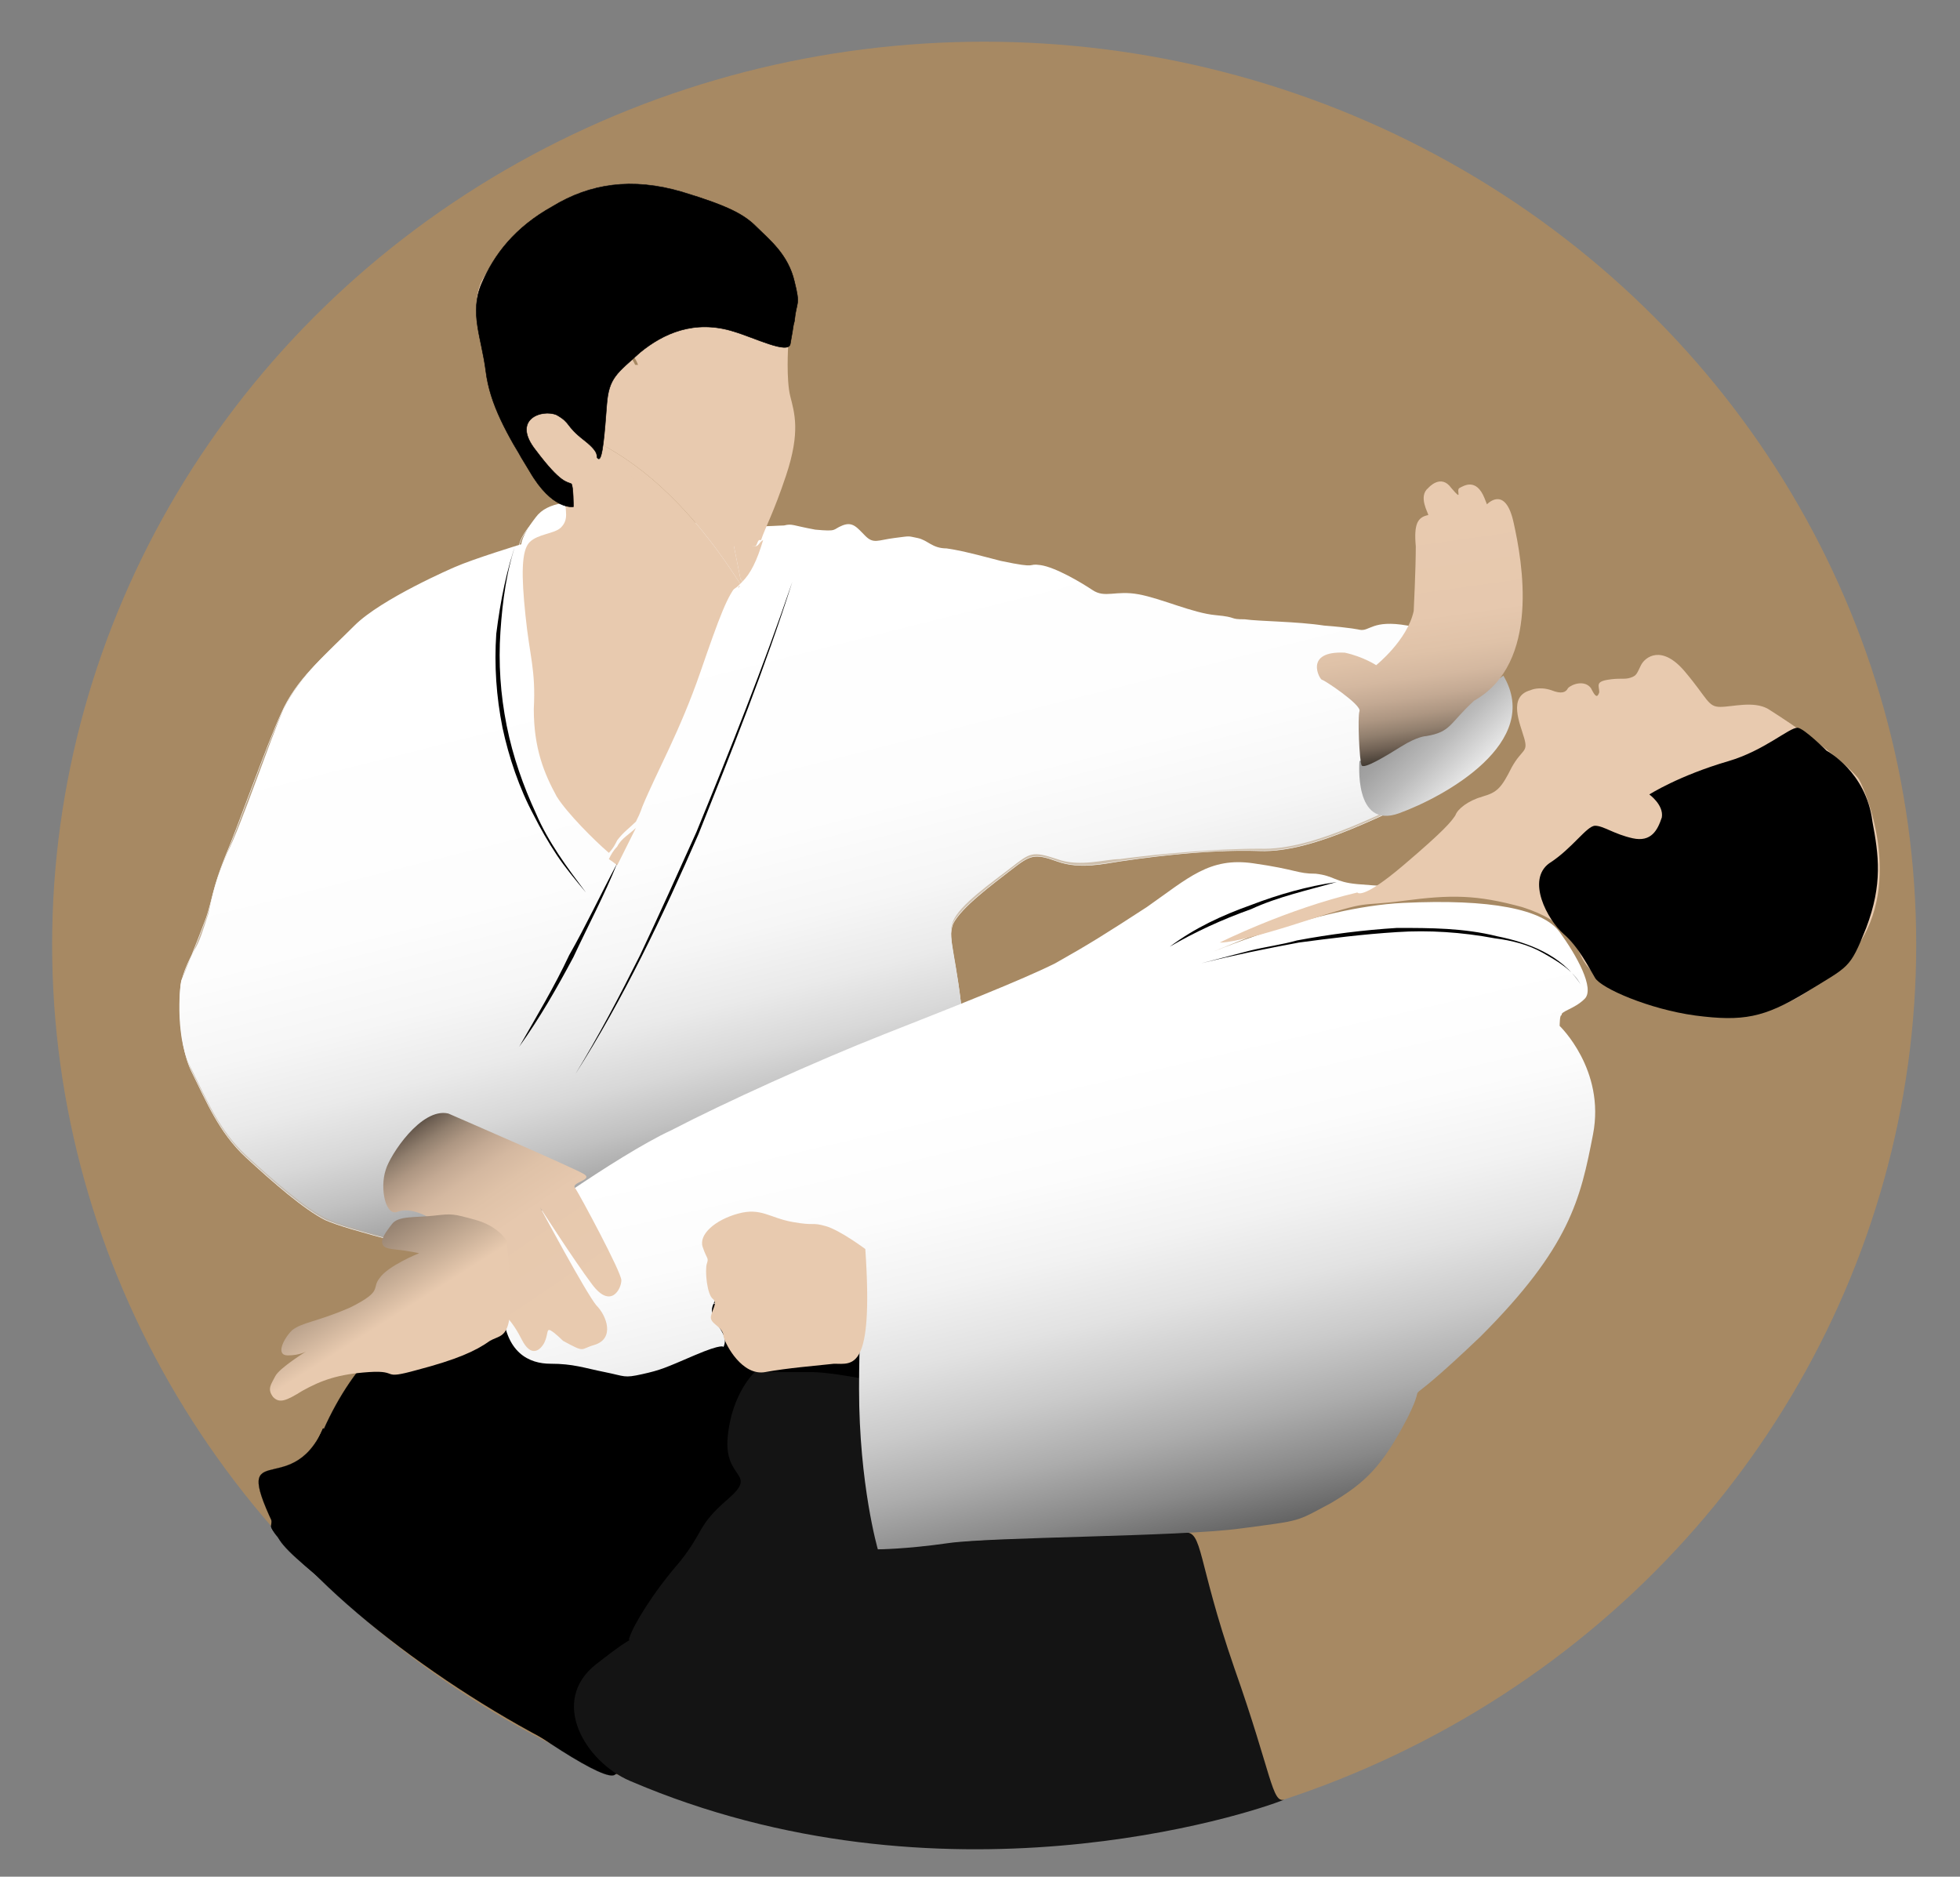 <?xml version="1.0" encoding="utf-8"?>
<!-- Generator: Adobe Illustrator 22.1.0, SVG Export Plug-In . SVG Version: 6.00 Build 0)  -->
<svg version="1.1" id="Layer_1" xmlns="http://www.w3.org/2000/svg" xmlns:xlink="http://www.w3.org/1999/xlink" x="0px" y="0px"
	 width="94px" height="90px" viewBox="0 0 94 90" style="enable-background:new 0 0 94 90;" xml:space="preserve">
<rect x="0" y="0" width="94" height="90" fill="#808080" stroke="none"/>
<style type="text/css">
	.st0{fill:#A78963;}
	.st1{stroke:#000000;stroke-width:6.045613e-03;stroke-miterlimit:10;}
	.st2{fill:url(#SVGID_1_);stroke:#F9F9F9;stroke-width:2.418245e-02;stroke-miterlimit:10;}
	.st3{fill:url(#SVGID_2_);}
	.st4{fill:url(#SVGID_3_);}
	.st5{fill:#E8CAAF;}
	.st6{fill:url(#SVGID_4_);}
	.st7{fill:#141414;}
	.st8{fill:url(#SVGID_5_);}
	.st9{fill:url(#SVGID_6_);}
	.st10{fill:url(#SVGID_7_);}
	.st11{fill:#E6E6E6;stroke:#000000;stroke-width:2.418245e-02;stroke-miterlimit:10;}
	.st12{stroke:#000000;stroke-width:2.418245e-02;stroke-miterlimit:10;}
</style>
<ellipse class="st0" cx="47.2" cy="45.3" rx="44.7" ry="43.3"/>
<path class="st1" d="M21.3,60.4c0,0-1.5,2.5-1.8,3c-0.4,0.5-2.4,1.6-4,5.2c-1.6,3.6-3.9,0.1-1.6,4.9c1.8,2.4,14.7,12.4,15.6,11.6
	c5.8-4.7,8.1-5.8,9.1-8.5c1-2.6,1.4-2.8,2.1-7.5c0.7-4.7,2.1-7.9,2.4-8.9C43.5,59.1,39.5,55,21.3,60.4z"/>
<path class="st1" d="M13,73.2c0.2,1.3,16.2,12.1,16.5,11.8c5.5-5.1,8.1-5.8,9.1-8.5"/>
<path class="st1" d="M15.5,68.5c-1.6,3.6-1.1-0.3-2.2,5C12.9,74.9,29.2,85,29.5,85"/>
<path class="st1" d="M15.5,68.5c-1.6,3.6-2.4,3.1-2.5,4.7c0.5,1.9,16.2,11.9,16.5,11.8"/>
<path class="st1" d="M15.5,68.5c-1.6,3.6-4.6,0.1-2.2,5c1.4,3,16.3,11.6,16.3,11.6"/>
<path class="st1" d="M13.8,73.3c1.4,3,15.5,11.8,15.7,11.7c7.1-2.4,8.1-5.8,9.1-8.5"/>
<path class="st1" d="M13.2,73.3c3,4.1,10.4,9.3,16.3,11.7"/>
<g>
	<linearGradient id="SVGID_1_" gradientUnits="userSpaceOnUse" x1="37.259" y1="25.319" x2="46.407" y2="70.961">
		<stop  offset="0" style="stop-color:#FFFFFF;stop-opacity:0"/>
		<stop  offset="0.3" style="stop-color:#FDFDFD;stop-opacity:0.373"/>
		<stop  offset="0.409" style="stop-color:#F6F6F6;stop-opacity:0.507"/>
		<stop  offset="0.486" style="stop-color:#EBEBEB;stop-opacity:0.603"/>
		<stop  offset="0.548" style="stop-color:#DADADA;stop-opacity:0.68"/>
		<stop  offset="0.602" style="stop-color:#C4C4C4;stop-opacity:0.746"/>
		<stop  offset="0.649" style="stop-color:#A8A8A8;stop-opacity:0.805"/>
		<stop  offset="0.692" style="stop-color:#888888;stop-opacity:0.858"/>
		<stop  offset="0.731" style="stop-color:#626262;stop-opacity:0.907"/>
		<stop  offset="0.768" style="stop-color:#373737;stop-opacity:0.952"/>
		<stop  offset="0.8" style="stop-color:#090909;stop-opacity:0.993"/>
		<stop  offset="0.806" style="stop-color:#000000"/>
		<stop  offset="0.869" style="stop-color:#020000;stop-opacity:0.678"/>
		<stop  offset="0.899" style="stop-color:#0A0200;stop-opacity:0.523"/>
		<stop  offset="0.922" style="stop-color:#170400;stop-opacity:0.403"/>
		<stop  offset="0.941" style="stop-color:#290700;stop-opacity:0.302"/>
		<stop  offset="0.959" style="stop-color:#410C00;stop-opacity:0.213"/>
		<stop  offset="0.975" style="stop-color:#5F1100;stop-opacity:0.131"/>
		<stop  offset="0.989" style="stop-color:#811700;stop-opacity:5.765051e-02"/>
		<stop  offset="1" style="stop-color:#A21D00;stop-opacity:0"/>
	</linearGradient>
	<path class="st2" d="M72.2,33.2c0.2,0.6,0.3,3.3-3.2,4.7c-2.5,1-5.9,3-8.6,2.9c-2.7-0.1-6,0.4-6.7,0.5c-0.7,0.1-1.9,0.4-3,0
		c-1.1-0.4-1.3-0.3-2.2,0.4c-0.9,0.7-2.4,1.8-2.8,2.6c-0.3,0.8,0.2,1.6,0.5,5c0.3,3.4-0.1,9.3-1.1,11.9c-1.1,2.6-14.6,1.3-19.6,0
		c-5-1.3-8.8-2.2-9.9-2.7c-1-0.5-2.5-1.8-3.8-3s-1.9-2.7-2.6-4.1c-0.7-1.4-0.6-3.9-0.5-4.3c0.1-0.4,0.2-0.7,0.5-1.3
		c0.2-0.5,0.4-1,0.7-1.8c0.3-0.9,0.3-1.4,0.9-2.9c0.6-1.4,2-5.4,2.7-6.9c0.7-1.6,2-2.7,3.4-4c1.3-1.3,4.8-2.8,4.8-2.8
		c0.8-0.5,3.2-1.1,3.2-1.1s-0.1-0.4,0.7-1.3c1.2-1.5,5-0.3,7.2,0.2c2.2,0.5,4.3,0.3,4.7,0.2c0.4,0,0.4,0.1,1.5,0.2
		c1.1,0.2,0.8,0,1.3-0.2c0.5-0.2,0.6,0.1,1.1,0.5c0.4,0.4,0.6,0.2,1.4,0.1c0.8-0.1,0.6-0.1,1.1,0c0.5,0.1,0.8,0.4,1.4,0.5
		c0.7,0,0.8,0.1,2.6,0.6c1.9,0.5,1.2,0.1,1.9,0.2c0.7,0.1,1.9,0.8,2.5,1.2c0.6,0.4,1.1-0.1,2.2,0.2c1.1,0.2,2.7,0.9,3.7,1
		c1.1,0.1,0.6,0.2,1.4,0.2c0.8,0,2.5,0.1,3.8,0.3c1.3,0.2,1.7,0.2,1.7,0.2c0.6,0.1,0.6-0.6,2.3-0.2C71.6,30.6,72.2,33.2,72.2,33.2z"
		/>
</g>
<g>
	<linearGradient id="SVGID_2_" gradientUnits="userSpaceOnUse" x1="37.315" y1="28.913" x2="45.884" y2="62.903">
		<stop  offset="0" style="stop-color:#FFFFFF"/>
		<stop  offset="0.301" style="stop-color:#FDFDFD"/>
		<stop  offset="0.424" style="stop-color:#F6F6F6"/>
		<stop  offset="0.514" style="stop-color:#EAEAEA"/>
		<stop  offset="0.589" style="stop-color:#D8D8D8"/>
		<stop  offset="0.653" style="stop-color:#C1C1C1"/>
		<stop  offset="0.711" style="stop-color:#A5A5A5"/>
		<stop  offset="0.764" style="stop-color:#848484"/>
		<stop  offset="0.813" style="stop-color:#5D5D5D"/>
		<stop  offset="0.857" style="stop-color:#323232"/>
		<stop  offset="0.898" style="stop-color:#030303"/>
		<stop  offset="0.9" style="stop-color:#000000"/>
		<stop  offset="1" style="stop-color:#1E1E1E;stop-opacity:0.371"/>
		<stop  offset="1" style="stop-color:#4C4C4C;stop-opacity:0.295"/>
		<stop  offset="1" style="stop-color:#FFFFFF"/>
	</linearGradient>
	<path class="st3" d="M72.2,33.2c0,0-0.7-2.6-4.7-3.2c-1.7-0.3-1.8,0.3-2.3,0.2c0,0-0.4-0.1-1.7-0.2c-1.3-0.2-3.1-0.2-3.8-0.3
		c-0.8,0-0.3-0.1-1.4-0.2c-1.1-0.1-2.6-0.8-3.7-1c-1.1-0.2-1.6,0.2-2.2-0.2c-0.6-0.4-1.8-1.1-2.5-1.2c-0.7-0.1,0,0.2-1.9-0.2
		c-1.9-0.5-2-0.5-2.6-0.6c-0.7,0-0.9-0.4-1.4-0.5c-0.5-0.1-0.3-0.1-1.1,0c-0.8,0.1-1,0.3-1.4-0.1c-0.4-0.4-0.6-0.7-1.1-0.5
		c-0.5,0.2-0.2,0.3-1.3,0.2c-1.1-0.2-1.1-0.3-1.5-0.2c-0.4,0-2.4,0.2-4.7-0.2c-2.2-0.5-6.1-1.7-7.2-0.2c-0.7,0.9-0.7,1.3-0.7,1.3
		s-2.3,0.7-3.2,1.1c0,0-3.5,1.5-4.8,2.8c-1.3,1.3-2.6,2.4-3.4,4c-0.7,1.6-2,5.5-2.7,6.9c-0.6,1.4-0.7,2-0.9,2.9
		c-0.3,0.9-0.4,1.3-0.7,1.8C9,46.2,8.9,46.6,8.7,47c-0.1,0.4-0.3,2.9,0.5,4.3c0.7,1.4,1.3,2.9,2.6,4.1s2.8,2.5,3.8,3
		c1,0.5,4.8,1.4,9.9,2.7c5,1.3,18.5,2.6,19.6,0c1.1-2.6,1.4-8.5,1.1-11.9c-0.3-3.4-0.8-4.3-0.5-5c0.3-0.8,1.9-1.9,2.8-2.6
		c0.9-0.7,1-0.8,2.2-0.4c1.1,0.4,2.3,0,3,0c0.7-0.1,4-0.5,6.7-0.5c2.7,0.1,6.1-1.9,8.6-2.9C72.6,36.4,72.5,33.7,72.2,33.2z"/>
</g>
<linearGradient id="SVGID_3_" gradientUnits="userSpaceOnUse" x1="71.75" y1="38.452" x2="67.302" y2="34.005">
	<stop  offset="0.133" style="stop-color:#FFFFFF"/>
	<stop  offset="0.307" style="stop-color:#E4E4E4"/>
	<stop  offset="0.605" style="stop-color:#BBBBBB"/>
	<stop  offset="0.841" style="stop-color:#A2A2A2"/>
	<stop  offset="0.984" style="stop-color:#999999"/>
</linearGradient>
<path class="st4" d="M65.2,36.5c0,0-0.3,3.3,1.9,2.5c2.2-0.8,6.9-3.4,5-6.6C67.8,35.7,65.2,36.5,65.2,36.5"/>
<g id="XMLID_1_">
	<g>
		<path class="st5" d="M36.6,25.9c-0.3,1-0.6,1.6-1,2c0-0.1-0.1-0.1-0.1-0.2c-0.1-0.5-0.2-1-0.3-1.5c0.3,0,0.7,0,1,0
			C36.4,26.2,36.4,26,36.6,25.9C36.5,25.9,36.5,25.9,36.6,25.9z"/>
		<polygon class="st5" points="35.5,28.1 35.5,28.1 35.5,28.1 		"/>
		<path class="st5" d="M35.5,28.1c0,0-0.1,0.1-0.1,0.1C35.4,28.2,35.4,28.1,35.5,28.1z"/>
		<path class="st5" d="M35.4,28.2C35.4,28.2,35.4,28.2,35.4,28.2C35.4,28.2,35.4,28.2,35.4,28.2z"/>
		<path class="st5" d="M29.1,17c0,0,1.1,0,1-0.2c0.1,0.3,0.3,0.5,0.4,0.8c-0.1,0-0.2,0-0.3,0c-0.3-0.1-0.5-0.3-0.7-0.4
			c-0.1,0-0.3-0.1-0.5-0.1C29.1,17,29.2,17,29.1,17z"/>
		<path class="st5" d="M29.6,41.5c0,0-0.1-0.1-0.4-0.3c0.1-0.2,0.2-0.4,0.4-0.6c0.2-0.4,0.6-0.6,0.9-0.9
			C29.9,40.9,29.6,41.5,29.6,41.5z"/>
		<path class="st5" d="M26.2,11.6c-0.2-0.3-0.5-0.5-0.8-0.7c0,0,0,0,0-0.1c2-1.9,5.4-3.3,10.8,0c3.1,2.9,1.6,4.2,1.6,5.8
			c0,0-0.1,1.6,0.1,2.4c0.2,0.8,0.5,1.7-0.2,3.8c-0.6,1.8-1,2.5-1.2,3.1c0,0-0.1,0-0.1,0c-0.1,0.1-0.1,0.3-0.2,0.3
			c-0.3,0-0.7,0.1-1,0c0.1,0.5,0.2,1,0.3,1.5c0,0.1,0.1,0.1,0.1,0.2c0,0-0.1,0.1-0.1,0.1c-2.8-4.4-5.3-5.9-6.3-6.5
			c-0.2-0.1-0.4-0.2-0.4-0.2c-0.4-0.2-0.2-2.9-0.4-3.9c0.2-0.1,0.5-0.3,0.7-0.4c0.2,0,0.3,0,0.5,0.1c0.2,0.1,0.5,0.2,0.7,0.4
			c0.1,0,0.2,0,0.3,0c-0.1-0.3-0.3-0.5-0.4-0.8c0,0,0,0,0,0c-0.1-0.1-0.1-0.2-0.2-0.3c-0.1-0.1-0.1-0.2-0.1-0.3
			c-0.1-0.1-0.2-0.3-0.3-0.4c0-0.1-0.2-0.1-0.2-0.3c-0.3-0.6-0.6-1.1-1-1.6c-0.1-0.1-0.3-0.3-0.4-0.4c-0.4-0.4-0.7-0.7-1.1-1
			C26.5,12.2,26.3,11.9,26.2,11.6z"/>
		<path class="st5" d="M27.4,19c0,0-1.2-1.5,0.7-1.4c0,0,0.1-0.1,0.3-0.2c0.2,1,0,3.7,0.4,3.9c0.1,0,0.2,0.1,0.4,0.2
			c1,0.6,3.5,2.1,6.3,6.5c0,0,0,0,0,0c0,0-0.1,0.1-0.1,0.1c0,0,0,0,0,0c-1.8,1.6-3.9-3.2-4.2-3.8c0-0.1-1.2-1.9-1.2-1.8
			c-0.1-0.2-1.7-1.4-1.8-1.6C28.1,20.8,27.4,19.1,27.4,19z"/>
		<path class="st5" d="M25.6,22.7c-0.3-0.3-0.5-0.7-0.7-0.9c0-0.5-0.1-1,0.1-1.5c0.1-0.2,0.2-0.5,0.3-0.7c0.3-0.9,0.8-1.9,1.7-2.3
			c0.1,0,0.1,0,0.2,0c0.1-0.1,0.2,0,0.3-0.1c0,0,0,0,0.1-0.1c0.1,0,0.2,0,0.3,0c0.1-0.1,0.3-0.1,0.4-0.1c0,0,0-0.1,0-0.1
			c0.1,0,0.1,0.1,0.2,0.4c-0.2,0.1-0.3,0.2-0.3,0.2c-1.9-0.2-0.7,1.4-0.7,1.4c0.1,0.1,0.7,1.8,0.7,1.9c0.1,0.2,1.7,1.4,1.8,1.6
			c0,0,1.2,1.7,1.2,1.8c0.3,0.6,2.4,5.5,4.2,3.8c-0.5,0.5-0.9,1.6-1.8,4.2c-1,2.9-2.1,4.8-2.8,6.5c-0.1,0.3-0.2,0.5-0.3,0.7
			c-0.3,0.3-0.6,0.5-0.9,0.9c-0.1,0.2-0.2,0.4-0.4,0.6c-0.7-0.6-2-1.9-2.5-2.7c-0.6-1.1-1.1-2.3-1.1-4.2c0.1-1.9-0.2-2.5-0.4-4.5
			c-0.2-1.9-0.2-3.1,0.2-3.5c0.4-0.4,1.2-0.4,1.5-0.7c0.4-0.4,0.2-0.8,0.2-1.4l-0.1-0.7C27.1,23.5,26.5,23.8,25.6,22.7z"/>
		<path class="st5" d="M24.9,21.8c-0.3-0.5-0.4-0.9-0.4-1.3c0.1-0.5-2.6-5.1-1.3-7.2c0.4-0.7,1.1-1.7,2-2.5c0,0,0,0.1,0,0.1
			c0.3,0.2,0.6,0.4,0.8,0.7c0.2,0.3,0.3,0.6,0.6,0.8c0.4,0.3,0.7,0.7,1.1,1c0.1,0.1,0.3,0.3,0.4,0.4c0.5,0.4,0.7,1,1,1.6
			c0.1,0.1,0.2,0.1,0.2,0.3c0,0.1,0.1,0.3,0.3,0.4c0.1,0.1,0.1,0.2,0.1,0.3c0.1,0.1,0.2,0.2,0.2,0.3c0,0,0,0,0,0
			c0.1,0.2-1,0.2-1,0.2c0,0,0,0-0.1,0.1c-0.3,0-0.6,0-0.8,0c0,0,0,0,0,0.1c-0.1,0-0.3,0-0.4,0.1c-0.1,0-0.2,0-0.3,0
			c0,0,0,0.1-0.1,0.1c-0.1,0-0.2,0-0.3,0.1c-0.1,0-0.1,0-0.2,0c-0.9,0.4-1.4,1.3-1.7,2.3c-0.1,0.2-0.2,0.5-0.3,0.7
			C24.9,20.8,24.9,21.3,24.9,21.8z"/>
	</g>
</g>
<linearGradient id="SVGID_4_" gradientUnits="userSpaceOnUse" x1="69.073" y1="37.128" x2="67.379" y2="25.095">
	<stop  offset="9.356170e-03" style="stop-color:#000000"/>
	<stop  offset="4.057909e-02" style="stop-color:#221E1A"/>
	<stop  offset="8.441055e-02" style="stop-color:#4B4239"/>
	<stop  offset="0.134" style="stop-color:#716255"/>
	<stop  offset="0.187" style="stop-color:#917F6E"/>
	<stop  offset="0.246" style="stop-color:#AD9682"/>
	<stop  offset="0.314" style="stop-color:#C3A993"/>
	<stop  offset="0.392" style="stop-color:#D4B8A0"/>
	<stop  offset="0.488" style="stop-color:#DFC2A8"/>
	<stop  offset="0.624" style="stop-color:#E6C8AE"/>
	<stop  offset="1" style="stop-color:#E8CAAF"/>
</linearGradient>
<path class="st6" d="M67.8,29.3c0,0,0.1-2,0.1-3.1c-0.1-1.1,0.1-1.4,0.6-1.5c0-0.1-0.5-0.9,0-1.3c0,0,0.6-0.7,1.1,0
	c0.6,0.7,0.2,0.1,0.4,0c0.2-0.1,0.8-0.5,1.2,0.5c0.4,1,0.1,0.3,0.1,0.3s0.9-1,1.3,0.9c0.4,1.8,1.3,6.7-1.9,8.5
	c-1.2,1.1-1.1,1.5-2.3,1.7c0,0-0.4,0-1.2,0.5c-0.8,0.5-1.8,1.1-1.9,0.9c-0.1-0.2-0.2-2.3-0.1-2.6c0.1-0.3-1.7-1.5-1.8-1.5
	c-0.1,0-0.9-1.4,1.1-1.3c0.9,0.2,1.5,0.6,1.5,0.6S67.5,30.7,67.8,29.3z"/>
<path class="st7" d="M61.6,86.3c-0.6,0.2-0.6-1.2-2.4-6.3c-1.8-5.2-1.5-6.6-2.4-6.5c-11.2,0.2-14.6,0.8-14.6,0.8s-1.1-4.4-0.9-8.2
	c-0.6-0.1-1.7-0.3-2.4-0.3c-0.7,0-2.7,0-2.7,0s-1.1,1-1.3,3.1c-0.2,2.1,1.5,1.7,0,3c-1.5,1.3-1.1,1.5-2.3,3c-1.3,1.5-2.2,3-2.4,3.6
	c-0.2,0.5,0.7-0.5-1.6,1.3c-2.3,1.8-0.5,4.7,1.6,5.6C45.1,91.8,59.9,87,61.6,86.3z"/>
<linearGradient id="SVGID_5_" gradientUnits="userSpaceOnUse" x1="49.436" y1="51.855" x2="56.638" y2="83.051">
	<stop  offset="0" style="stop-color:#FFFFFF"/>
	<stop  offset="0.152" style="stop-color:#FCFCFC"/>
	<stop  offset="0.269" style="stop-color:#F2F2F2"/>
	<stop  offset="0.374" style="stop-color:#E2E2E2"/>
	<stop  offset="0.473" style="stop-color:#CACACA"/>
	<stop  offset="0.567" style="stop-color:#ACACAC"/>
	<stop  offset="0.657" style="stop-color:#888888"/>
	<stop  offset="0.745" style="stop-color:#5C5C5C"/>
	<stop  offset="0.828" style="stop-color:#2B2B2B"/>
	<stop  offset="0.891" style="stop-color:#000000"/>
	<stop  offset="0.906" style="stop-color:#000000"/>
	<stop  offset="1" style="stop-color:#000000"/>
</linearGradient>
<path class="st8" d="M74.8,49.2c0,0,2.2,2.1,1.6,5.2c-0.6,3.1-1.1,5.4-5.4,9.7c-4.4,4.2-2.3,1.5-3.5,3.9c-1.2,2.3-2,3.1-3.7,4.1
	c-1.7,0.9-1.3,0.8-4.3,1.2c-2.9,0.4-11.9,0.4-14,0.7c-2.1,0.3-3.4,0.3-3.4,0.3s-0.9-3.1-0.9-7.7c0-4.6,0.4-5-0.2-5.3
	c-1-0.6-1.1-0.6-2-0.7s-1.6-0.6-2.4-0.5c0,0-1.4-0.2-1.9,0.6c-0.4,0.8-0.5,1.3-0.4,1.5c0.1,0.2-0.4,0.5,0,1.1
	c0.3,0.6,0.6,0.8,0.4,1.3c0,0,0-0.2-1.4,0.4c-1.4,0.6-1.6,0.7-2.5,0.9c-0.9,0.2-0.8,0.1-1.8-0.1c-1-0.2-1.5-0.4-2.6-0.4
	c-1,0-2.2-0.5-2.3-2.7c-0.1-2.2-0.2-2.9,0-3.2c0.2-0.3,5.5-4.1,8.1-5.3c2.5-1.3,6.9-3.3,10.2-4.6c3.3-1.3,6.6-2.6,8.2-3.4
	c1.6-0.9,2.4-1.4,4.4-2.7c2-1.4,3-2.4,5.1-2.1c2.1,0.3,2.1,0.5,3,0.5c0.9,0.1,0.9,0.4,2,0.5c1.2,0.1,1.5,0.1,1.5,0.1
	s-0.1,0.4-2.2,0.9c-2.1,0.5-6.6,2.4-6.6,2.4s5.3-2.3,9.5-2.5c4.2-0.2,6.7,0.3,7.5,1.4s1.7,2.7,1.2,3.2c-0.5,0.5-1.2,0.6-1.1,0.8
	C74.8,48.6,74.8,49.2,74.8,49.2z"/>
<g>
	<path d="M64.1,42.3c-1.4,0.4-2.8,0.7-4.1,1.3c-1.4,0.5-2.7,1.1-3.9,1.8c1.2-0.9,2.5-1.5,3.9-2C61.3,42.9,62.7,42.5,64.1,42.3z"/>
</g>
<linearGradient id="SVGID_6_" gradientUnits="userSpaceOnUse" x1="31.262" y1="69.016" x2="19.81" y2="52.082">
	<stop  offset="0.37" style="stop-color:#E8CAAF"/>
	<stop  offset="0.603" style="stop-color:#E6C8AE"/>
	<stop  offset="0.687" style="stop-color:#DFC2A8"/>
	<stop  offset="0.747" style="stop-color:#D4B8A0"/>
	<stop  offset="0.795" style="stop-color:#C3A993"/>
	<stop  offset="0.837" style="stop-color:#AD9682"/>
	<stop  offset="0.874" style="stop-color:#917F6E"/>
	<stop  offset="0.907" style="stop-color:#716255"/>
	<stop  offset="0.937" style="stop-color:#4B4239"/>
	<stop  offset="0.965" style="stop-color:#221E1A"/>
	<stop  offset="0.984" style="stop-color:#000000"/>
</linearGradient>
<path class="st9" d="M21.5,53.4c0,0,6,2.6,6.5,2.9c0.5,0.3-0.7,0.4-0.4,0.7c0.2,0.3,2.2,4,2.2,4.4c0,0.4-0.5,1.4-1.4,0.2
	c-0.9-1.2-2.5-3.7-2.5-3.7s2.2,4.1,2.7,4.7c0.5,0.5,0.9,1.6-0.1,1.9c-0.7,0.2-0.4,0.4-1.5-0.2c0,0-0.4-0.4-0.6-0.5
	c-0.2-0.1-0.1,0.2-0.3,0.6c0,0-0.5,1-1.1-0.2c-0.6-1.2-1.2-1.4-1.7-2.2c-0.5-0.8-0.8-1.1-1.1-1.5c-0.4-0.4-0.8-0.5-1-1
	c-0.2-0.5,0.1-0.6-0.3-0.9c-0.4-0.3-1.2-0.7-1.8-0.5c-0.6,0.3-0.9-1.1-0.6-2C18.7,55.4,20.2,53.1,21.5,53.4z"/>
<path class="st5" d="M41.5,59.9c0,0-1.2-0.9-1.9-1.1c-0.7-0.2-0.5,0-1.6-0.2c-1.1-0.2-1.5-0.7-2.6-0.4c-1.1,0.3-1.9,1-1.7,1.6
	c0.2,0.6,0.3,0.5,0.2,0.8c-0.1,0.3,0,1.5,0.3,1.7c0.2,0.2,0,0.4-0.1,0.8c-0.1,0.4,0.6,0.5,0.6,1c0.1,0.4,0.9,1.9,2,1.7
	c1.1-0.2,2.4-0.3,3.3-0.4C40.9,65.4,41.9,65.8,41.5,59.9z"/>
<linearGradient id="SVGID_7_" gradientUnits="userSpaceOnUse" x1="19.806" y1="65.06" x2="11.289" y2="51.65">
	<stop  offset="0.133" style="stop-color:#E8CAAF"/>
	<stop  offset="0.211" style="stop-color:#CCB29A"/>
	<stop  offset="0.424" style="stop-color:#847364"/>
	<stop  offset="0.615" style="stop-color:#4C4239"/>
	<stop  offset="0.778" style="stop-color:#221E1A"/>
	<stop  offset="0.906" style="stop-color:#090807"/>
	<stop  offset="0.984" style="stop-color:#000000"/>
</linearGradient>
<path class="st10" d="M24.3,59.5c0,0-0.4-0.7-1.5-1c-1.1-0.3-1.1-0.3-2-0.2c-0.9,0.1-1.7,0-2,0.4c-0.3,0.4-0.9,1.1,0,1.2
	c0.9,0.1,1.3,0.2,1.3,0.2s-1.5,0.6-1.9,1.2c-0.4,0.5,0.2,0.6-1.4,1.4c-1.6,0.7-2.3,0.7-2.8,1.1c-0.4,0.4-0.8,1.2-0.2,1.2
	c0.6,0,0.9-0.2,0.9-0.2s-1.3,0.8-1.5,1.2c-0.2,0.4-0.4,0.6-0.1,1c0.3,0.3,0.6,0.2,1.4-0.3c0.9-0.5,1.7-0.8,3.2-0.9
	c1.5-0.1,0.5,0.4,2.3-0.1c1.9-0.5,2.8-0.9,3.5-1.4C24.2,63.9,24.8,64.4,24.3,59.5z"/>
<path class="st5" d="M65.1,42.8c0,0,0.2,0.4,2.2-1.3c2-1.7,2.3-2.1,2.5-2.4c0.1-0.3,0.6-0.7,1.3-0.9c0.7-0.2,0.9-0.4,1.4-1.4
	c0.5-0.9,0.8-0.7,0.6-1.4c-0.2-0.7-0.8-2,0.3-2.3c0,0,0.4-0.2,1,0c0.5,0.2,0.7,0.1,0.8-0.1c0.2-0.2,0.8-0.4,1.1,0
	c0.2,0.4,0.3,0.5,0.4,0.2c0-0.3-0.2-0.5,0.4-0.6c0.6-0.1,0.8,0,1.1-0.1c0.3-0.1,0.3-0.2,0.5-0.6c0.2-0.4,1-1,2.1,0.3
	c1.1,1.3,1.1,1.7,1.7,1.7c0.6,0,1.6-0.3,2.3,0.1c0,0,3.2,2,4.3,3.3c0.2,0.2,2.2,4.6,0.1,7.9c-4.5,5.6-9,3-10.7,2.4
	c-1.7-0.6-2.2-0.9-2.6-1.6c-0.4-0.8-0.7-1.8-2.9-2.5c-2.2-0.6-3.4-0.6-5.7-0.3c-2.3,0.3-1.4-0.1-4.8,1c-3.4,1.1-4,1-4,1
	S61.7,43.6,65.1,42.8z"/>
<path d="M79.1,38.1c0,0,0.7,0.5,0.6,1.1c-0.2,0.6-0.5,1.2-1.4,1c-0.9-0.2-1.4-0.6-1.8-0.6c-0.4,0-1.1,1.1-2.2,1.8
	c-1.1,0.8-0.1,2.7,0.7,3.4c0.7,0.6,1.2,1.6,1.5,2.1c0.3,0.5,2.6,1.5,4.8,1.8c2.3,0.3,3.3,0.1,5.3-1.1c2.1-1.3,2.1-1.1,2.9-3.1
	c0.8-2.1,0.6-3.5,0.3-5.1C89.5,37,87.6,36,87.6,36s-1.1-1.1-1.4-1.1c-0.4,0-1.6,1.1-3.3,1.6C80.5,37.2,79.1,38.1,79.1,38.1z"/>
<path class="st12" d="M27.5,24.3c0,0-1,0.2-2.1-1.7c-1.1-1.8-1.9-3.2-2.1-4.8c-0.2-1.6-0.8-2.8-0.2-4.2c0.6-1.4,1.6-2.7,3.4-3.7
	c1.8-1.1,3.8-1.4,6.2-0.7c2.3,0.7,3,1.1,3.6,1.7c0.6,0.6,1.5,1.3,1.8,2.6c0.3,1.2,0.1,0.9,0,1.9c-0.1,0.4,0,0-0.2,1.1
	c-0.1,0.5-1.7-0.3-2.7-0.6c-1.9-0.6-3.4,0.1-4.5,1c-1.1,1-1.5,1.2-1.6,2.5c-0.1,1.3-0.2,2.7-0.4,2.6c-0.2-0.1,0.2-0.2-0.7-0.9
	c-0.9-0.7-0.6-0.8-1.3-1.2c-0.7-0.3-2.2,0.2-1,1.7c1.2,1.6,1.5,1.5,1.7,1.6C27.5,23.3,27.5,24.3,27.5,24.3z"/>
<g>
	<path d="M38,27.9C36.7,32,35.1,36,33.5,40c-1.7,3.9-3.6,7.9-5.9,11.5c1.1-1.8,2.1-3.7,3.1-5.7c0.9-1.9,1.8-3.9,2.7-5.9
		C35,36,36.6,32,38,27.9z"/>
</g>
<g>
	<path d="M24.8,25.9c-0.5,1.4-0.7,2.9-0.8,4.4c-0.1,1.5,0,3,0.3,4.5c0.3,1.5,0.8,2.9,1.4,4.2c0.6,1.4,1.5,2.6,2.4,3.8
		c-0.5-0.6-1-1.2-1.4-1.8c-0.4-0.6-0.8-1.3-1.1-1.9c-0.7-1.3-1.2-2.8-1.5-4.2c-0.3-1.5-0.4-3-0.3-4.5C24,28.8,24.3,27.3,24.8,25.9z"
		/>
</g>
<g>
	<path d="M29.6,41.4c-0.6,1.5-1.4,3-2.1,4.5c-0.8,1.5-1.6,2.9-2.6,4.3c0.8-1.4,1.7-2.9,2.4-4.4C28.1,44.4,28.8,42.9,29.6,41.4z"/>
</g>
<g>
	<path d="M75.8,47.2c-0.4-0.7-1.1-1.1-1.8-1.5c-0.7-0.4-1.5-0.6-2.3-0.7c-1.6-0.3-3.2-0.4-4.7-0.3c-1.6,0.1-3.2,0.3-4.7,0.5
		c-1.6,0.3-3.1,0.6-4.7,1l2.3-0.6c0.8-0.2,1.6-0.3,2.3-0.5c1.6-0.3,3.2-0.5,4.8-0.6c1.6,0,3.2,0,4.8,0.4
		C73.3,45.2,74.9,45.8,75.8,47.2z"/>
</g>
</svg>

